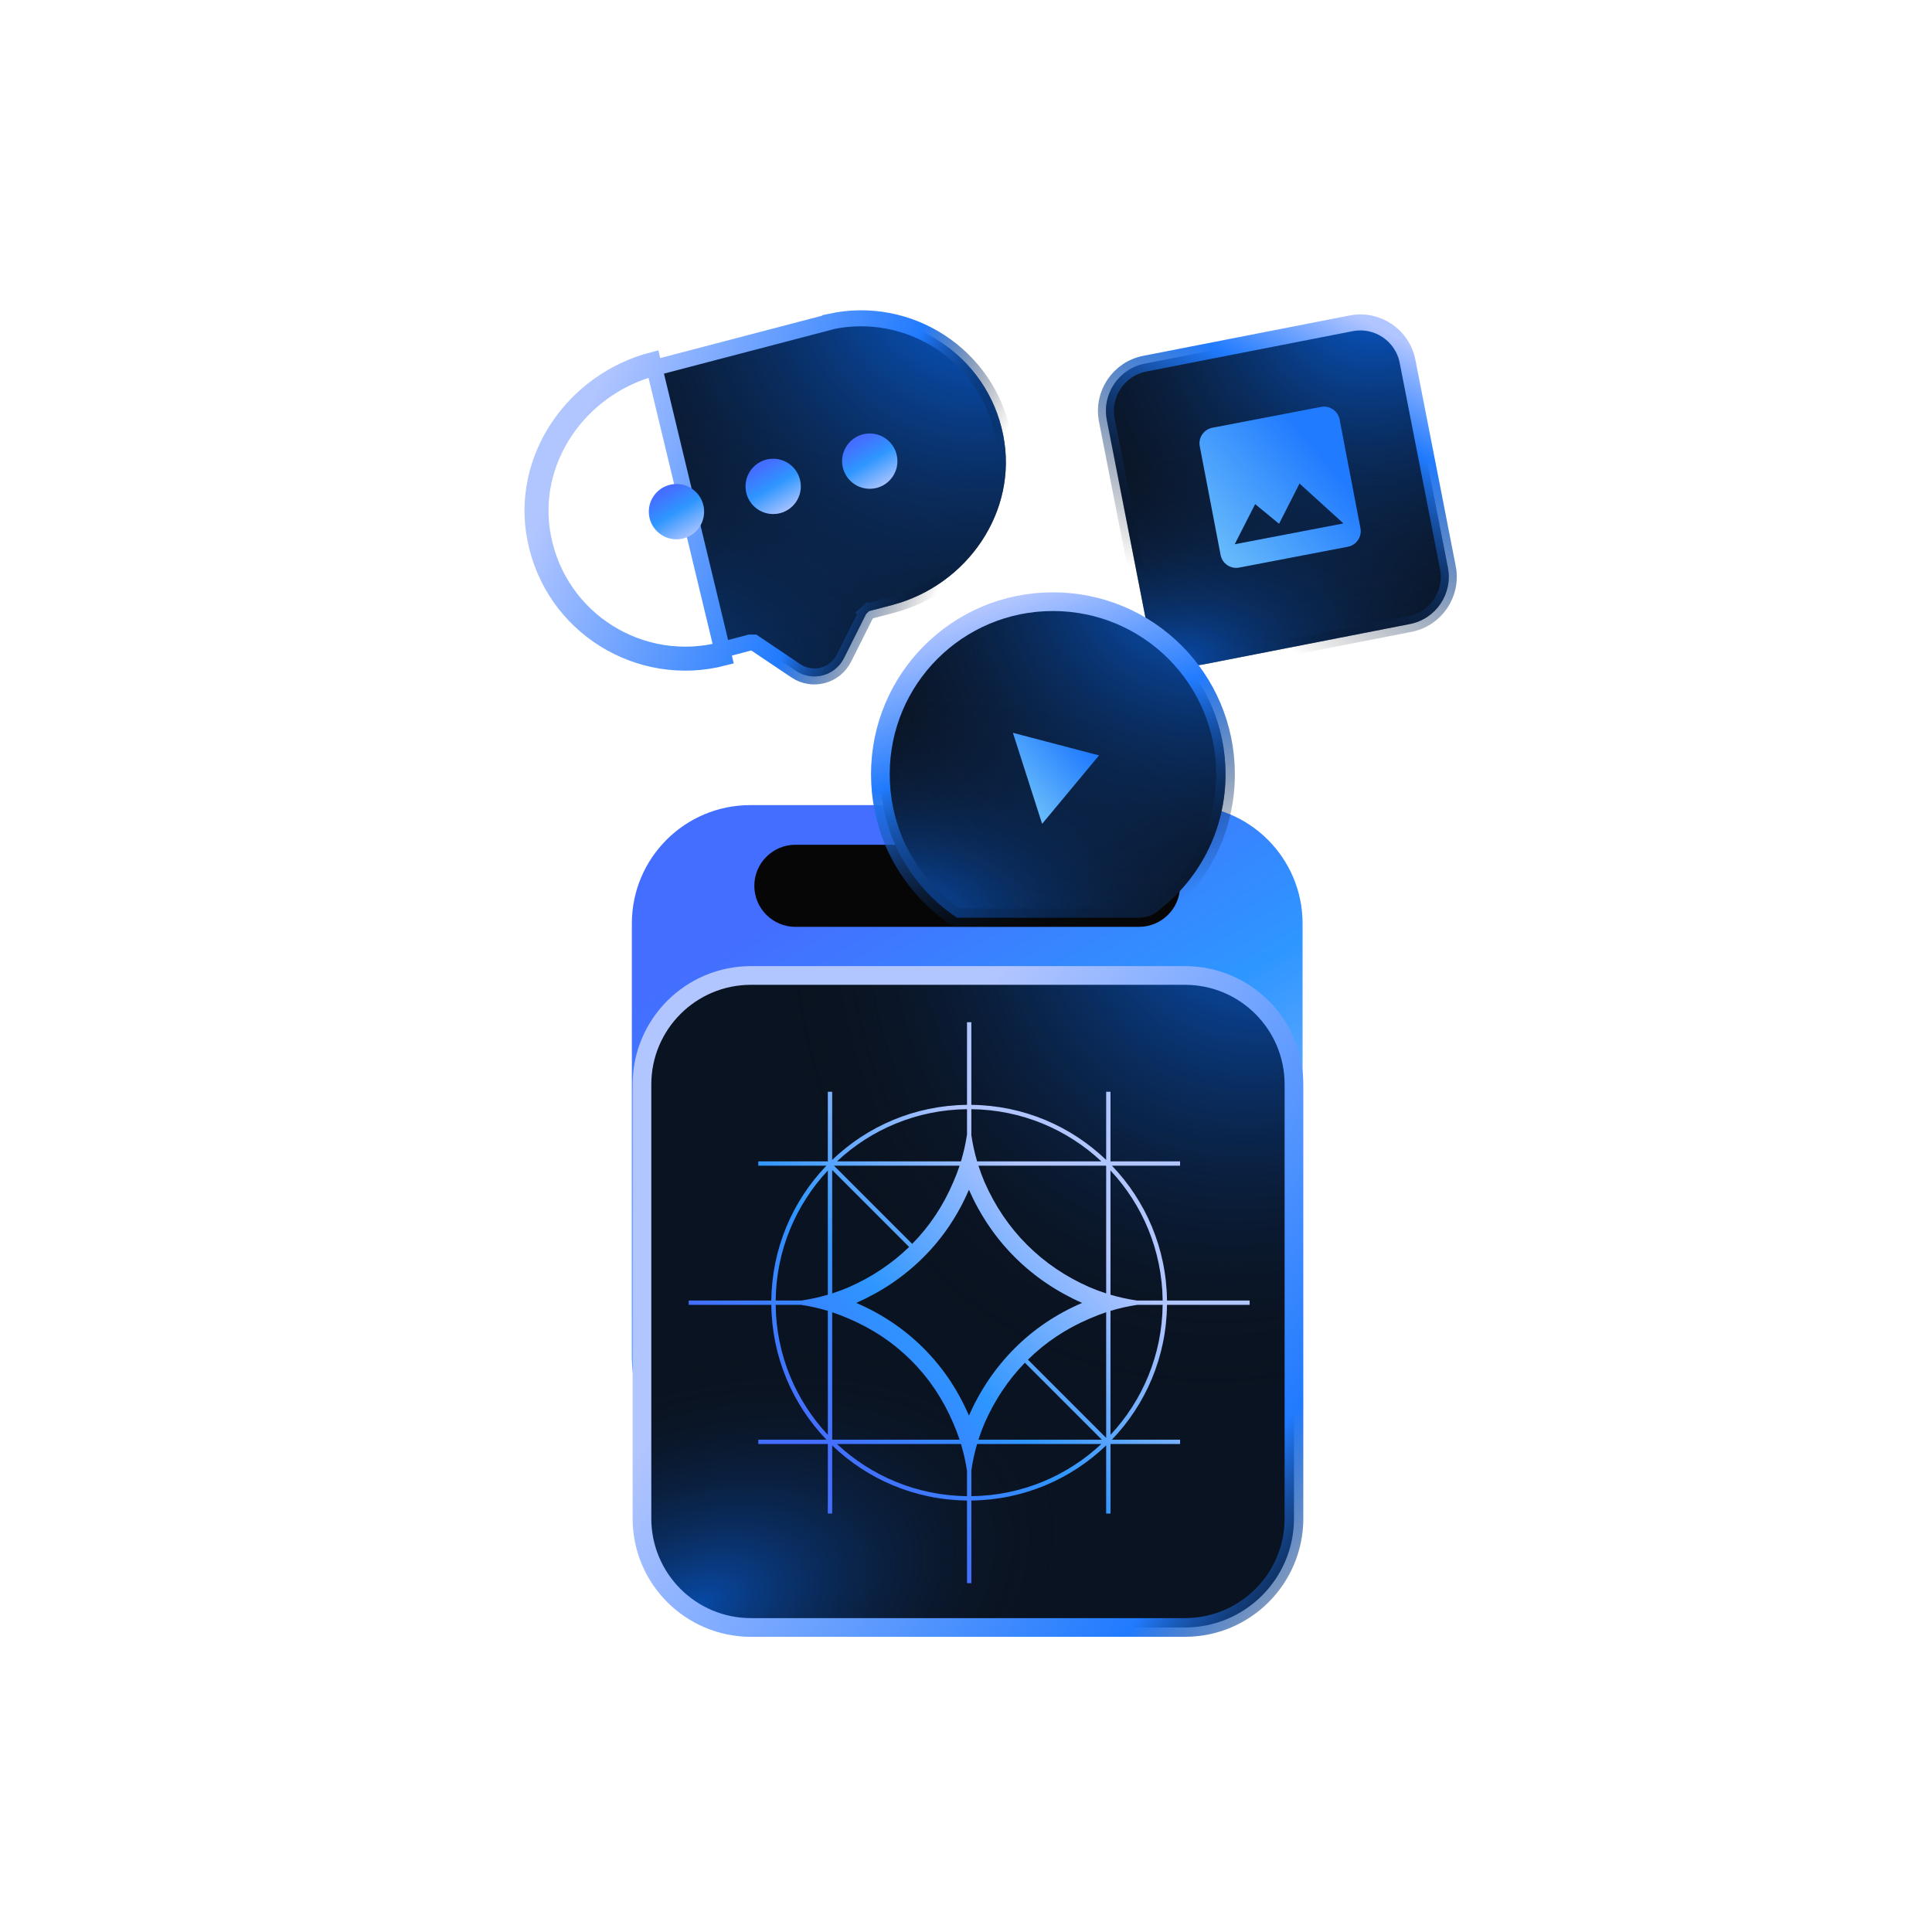 <svg width="126" height="126" viewBox="0 0 126 126" fill="none" xmlns="http://www.w3.org/2000/svg">
<g clip-path="url(#clip0_37178_1304)">
<path d="M74.661 23.718L88.115 21.087C89.816 20.754 91.463 21.863 91.796 23.563L94.427 37.017C94.76 38.717 93.651 40.365 91.951 40.698L78.497 43.329C76.796 43.661 75.149 42.553 74.816 40.853L72.185 27.398C71.852 25.698 72.961 24.05 74.661 23.718Z" fill="#0B0F16"/>
<path d="M74.661 23.718L88.115 21.087C89.816 20.754 91.463 21.863 91.796 23.563L94.427 37.017C94.76 38.717 93.651 40.365 91.951 40.698L78.497 43.329C76.796 43.661 75.149 42.553 74.816 40.853L72.185 27.398C71.852 25.698 72.961 24.05 74.661 23.718Z" fill="#076EFF" fill-opacity="0.05"/>
<path d="M74.661 23.718L88.115 21.087C89.816 20.754 91.463 21.863 91.796 23.563L94.427 37.017C94.76 38.717 93.651 40.365 91.951 40.698L78.497 43.329C76.796 43.661 75.149 42.553 74.816 40.853L72.185 27.398C71.852 25.698 72.961 24.05 74.661 23.718Z" fill="url(#paint0_radial_37178_1304)"/>
<path d="M74.661 23.718L88.115 21.087C89.816 20.754 91.463 21.863 91.796 23.563L94.427 37.017C94.76 38.717 93.651 40.365 91.951 40.698L78.497 43.329C76.796 43.661 75.149 42.553 74.816 40.853L72.185 27.398C71.852 25.698 72.961 24.05 74.661 23.718Z" fill="url(#paint1_radial_37178_1304)"/>
<path d="M74.661 23.718L88.115 21.087C89.816 20.754 91.463 21.863 91.796 23.563L94.427 37.017C94.76 38.717 93.651 40.365 91.951 40.698L78.497 43.329C76.796 43.661 75.149 42.553 74.816 40.853L72.185 27.398C71.852 25.698 72.961 24.05 74.661 23.718Z" stroke="url(#paint2_linear_37178_1304)" stroke-width="1.043"/>
<path d="M53.758 21.091L54.148 20.989V20.976C59.259 19.861 64.387 23.13 65.428 28.392L65.428 28.393C66.412 33.341 63.096 38.172 58.165 39.464C58.165 39.464 58.165 39.464 58.165 39.464L56.81 39.819L56.673 39.855L56.573 39.955L56.554 39.974L56.545 39.982L56.543 39.985L56.542 39.986L56.542 39.986L56.542 39.986L56.542 39.986L56.911 40.354L56.542 39.986L56.483 40.045L56.445 40.121L55.038 42.925C54.449 44.093 52.98 44.471 51.905 43.748L49.298 41.996L49.166 41.908H49.008H49.008H49.008H49.007H49.007H49.007H49.007H49.007H49.007H49.007H49.007H49.007H49.007H49.007H49.007H49.007H49.007H49.007H49.006H49.006H49.006H49.006H49.006H49.006H49.006H49.006H49.006H49.006H49.006H49.006H49.005H49.005H49.005H49.005H49.005H49.005H49.005H49.005H49.005H49.005H49.005H49.005H49.005H49.005H49.005H49.004H49.004H49.004H49.004H49.004H49.004H49.004H49.004H49.004H49.004H49.004H49.004H49.003H49.003H49.003H49.003H49.003H49.003H49.003H49.003H49.003H49.003H49.002H49.002H49.002H49.002H49.002H49.002H49.002H49.002H49.002H49.002H49.002H49.002H49.002H49.001H49.001H49.001H49.001H49.001H49.001H49.001H49.001H49.001H49.001H49H49H49H49H49H49H49H49H49H49H48.999H48.999H48.999H48.999H48.999H48.999H48.999H48.999H48.999H48.999H48.998H48.998H48.998H48.998H48.998H48.998H48.998H48.998H48.998H48.998H48.998H48.997H48.997H48.997H48.997H48.997H48.997H48.997H48.997H48.997H48.996H48.996H48.996H48.996H48.996H48.996H48.996H48.996H48.996H48.995H48.995H48.995H48.995H48.995H48.995H48.995H48.995H48.995H48.995H48.995H48.994H48.994H48.994H48.994H48.994H48.994H48.994H48.994H48.993H48.993H48.993H48.993H48.993H48.993H48.993H48.993H48.993H48.992H48.992H48.992H48.992H48.992H48.992H48.992H48.992H48.992H48.992H48.991H48.991H48.991H48.991H48.991H48.991H48.991H48.991H48.991H48.99H48.99H48.99H48.99H48.99H48.99H48.99H48.99H48.99H48.989H48.989H48.989H48.989H48.989H48.989H48.989H48.989H48.989H48.989H48.988H48.988H48.988H48.988H48.988H48.988H48.988H48.988H48.987H48.987H48.987H48.987H48.987H48.987H48.987H48.987H48.987H48.986H48.986H48.986H48.986H48.986H48.986H48.986H48.986H48.986H48.986H48.985H48.985H48.985H48.985H48.985H48.985H48.985H48.985H48.984H48.984H48.984H48.984H48.984H48.984H48.984H48.984H48.984H48.984H48.983H48.983H48.983H48.983H48.983H48.983H48.983H48.983H48.983H48.983H48.982H48.982H48.982H48.982H48.982H48.982H48.982H48.982H48.981H48.981H48.981H48.981H48.981H48.981H48.981H48.981H48.981H48.981H48.98H48.98H48.98H48.98H48.98H48.98H48.98H48.98H48.98H48.98H48.98H48.979H48.979H48.979H48.979H48.979H48.979H48.979H48.979H48.979H48.978H48.978H48.978H48.978H48.978H48.978H48.978H48.978H48.978H48.978H48.977H48.977H48.977H48.977H48.977H48.977H48.977H48.977H48.977H48.977H48.977H48.976H48.976H48.976H48.976H48.976H48.976H48.976H48.976H48.976H48.976H48.975H48.975H48.975H48.975H48.975H48.975H48.975H48.975H48.975H48.975H48.975H48.974H48.974H48.974H48.974H48.974H48.974H48.974H48.974H48.974H48.974H48.974H48.974H48.973H48.973H48.973H48.973H48.973H48.973H48.973H48.973H48.973H48.973H48.973H48.972H48.972H48.972H48.972H48.972H48.972H48.972H48.972H48.972H48.972H48.972H48.972H48.972H48.971H48.971H48.971H48.971H48.971H48.971H48.971H48.971H48.971H48.971H48.971H48.971H48.971H48.971H48.971H48.97H48.97H48.97H48.97H48.97H48.97H48.97H48.97H48.97H48.97H48.97H48.97H48.97H48.97H48.969H48.969H48.969H48.969H48.969H48.969H48.969H48.969H48.969H48.969H48.969H48.969H48.969H48.969H48.969H48.969H48.968H48.968H48.968H48.968H48.968H48.968H48.968H48.968H48.968H48.968H48.968H48.968H48.968H48.968H48.968H48.968H48.968H48.968H48.968H48.968H48.968H48.968H48.967H48.967H48.967H48.967H48.967H48.967H48.967H48.967H48.967H48.967H48.967H48.967H48.967H48.967H48.967H48.967H48.967H48.967H48.967H48.967H48.967H48.967H48.967H48.967H48.967H48.967H48.967H48.967H48.966H48.966H48.966H48.966H48.966H48.966H48.966H48.966H48.966H48.966H48.966H48.966H48.966H48.966H48.966H48.966H48.966H48.966H48.966H48.966H48.966H48.966H48.966H48.966H48.966H48.966H48.966H48.966H48.898L48.833 41.925L47.092 42.384C41.855 43.757 36.49 40.457 35.423 35.061L35.423 35.06C34.439 30.113 37.755 25.282 42.686 23.989C42.686 23.989 42.686 23.989 42.686 23.989L53.758 21.091ZM42.554 23.485C37.382 24.84 33.869 29.918 34.911 35.162C36.037 40.855 41.699 44.337 47.225 42.888L42.554 23.485Z" fill="#0B0F16"/>
<path d="M53.758 21.091L54.148 20.989V20.976C59.259 19.861 64.387 23.13 65.428 28.392L65.428 28.393C66.412 33.341 63.096 38.172 58.165 39.464C58.165 39.464 58.165 39.464 58.165 39.464L56.81 39.819L56.673 39.855L56.573 39.955L56.554 39.974L56.545 39.982L56.543 39.985L56.542 39.986L56.542 39.986L56.542 39.986L56.542 39.986L56.911 40.354L56.542 39.986L56.483 40.045L56.445 40.121L55.038 42.925C54.449 44.093 52.98 44.471 51.905 43.748L49.298 41.996L49.166 41.908H49.008H49.008H49.008H49.007H49.007H49.007H49.007H49.007H49.007H49.007H49.007H49.007H49.007H49.007H49.007H49.007H49.007H49.007H49.006H49.006H49.006H49.006H49.006H49.006H49.006H49.006H49.006H49.006H49.006H49.006H49.005H49.005H49.005H49.005H49.005H49.005H49.005H49.005H49.005H49.005H49.005H49.005H49.005H49.005H49.005H49.004H49.004H49.004H49.004H49.004H49.004H49.004H49.004H49.004H49.004H49.004H49.004H49.003H49.003H49.003H49.003H49.003H49.003H49.003H49.003H49.003H49.003H49.002H49.002H49.002H49.002H49.002H49.002H49.002H49.002H49.002H49.002H49.002H49.002H49.002H49.001H49.001H49.001H49.001H49.001H49.001H49.001H49.001H49.001H49.001H49H49H49H49H49H49H49H49H49H49H48.999H48.999H48.999H48.999H48.999H48.999H48.999H48.999H48.999H48.999H48.998H48.998H48.998H48.998H48.998H48.998H48.998H48.998H48.998H48.998H48.998H48.997H48.997H48.997H48.997H48.997H48.997H48.997H48.997H48.997H48.996H48.996H48.996H48.996H48.996H48.996H48.996H48.996H48.996H48.995H48.995H48.995H48.995H48.995H48.995H48.995H48.995H48.995H48.995H48.995H48.994H48.994H48.994H48.994H48.994H48.994H48.994H48.994H48.993H48.993H48.993H48.993H48.993H48.993H48.993H48.993H48.993H48.992H48.992H48.992H48.992H48.992H48.992H48.992H48.992H48.992H48.992H48.991H48.991H48.991H48.991H48.991H48.991H48.991H48.991H48.991H48.99H48.99H48.99H48.99H48.99H48.99H48.99H48.99H48.99H48.989H48.989H48.989H48.989H48.989H48.989H48.989H48.989H48.989H48.989H48.988H48.988H48.988H48.988H48.988H48.988H48.988H48.988H48.987H48.987H48.987H48.987H48.987H48.987H48.987H48.987H48.987H48.986H48.986H48.986H48.986H48.986H48.986H48.986H48.986H48.986H48.986H48.985H48.985H48.985H48.985H48.985H48.985H48.985H48.985H48.984H48.984H48.984H48.984H48.984H48.984H48.984H48.984H48.984H48.984H48.983H48.983H48.983H48.983H48.983H48.983H48.983H48.983H48.983H48.983H48.982H48.982H48.982H48.982H48.982H48.982H48.982H48.982H48.981H48.981H48.981H48.981H48.981H48.981H48.981H48.981H48.981H48.981H48.98H48.98H48.98H48.98H48.98H48.98H48.98H48.98H48.98H48.98H48.98H48.979H48.979H48.979H48.979H48.979H48.979H48.979H48.979H48.979H48.978H48.978H48.978H48.978H48.978H48.978H48.978H48.978H48.978H48.978H48.977H48.977H48.977H48.977H48.977H48.977H48.977H48.977H48.977H48.977H48.977H48.976H48.976H48.976H48.976H48.976H48.976H48.976H48.976H48.976H48.976H48.975H48.975H48.975H48.975H48.975H48.975H48.975H48.975H48.975H48.975H48.975H48.974H48.974H48.974H48.974H48.974H48.974H48.974H48.974H48.974H48.974H48.974H48.974H48.973H48.973H48.973H48.973H48.973H48.973H48.973H48.973H48.973H48.973H48.973H48.972H48.972H48.972H48.972H48.972H48.972H48.972H48.972H48.972H48.972H48.972H48.972H48.972H48.971H48.971H48.971H48.971H48.971H48.971H48.971H48.971H48.971H48.971H48.971H48.971H48.971H48.971H48.971H48.97H48.97H48.97H48.97H48.97H48.97H48.97H48.97H48.97H48.97H48.97H48.97H48.97H48.97H48.969H48.969H48.969H48.969H48.969H48.969H48.969H48.969H48.969H48.969H48.969H48.969H48.969H48.969H48.969H48.969H48.968H48.968H48.968H48.968H48.968H48.968H48.968H48.968H48.968H48.968H48.968H48.968H48.968H48.968H48.968H48.968H48.968H48.968H48.968H48.968H48.968H48.968H48.967H48.967H48.967H48.967H48.967H48.967H48.967H48.967H48.967H48.967H48.967H48.967H48.967H48.967H48.967H48.967H48.967H48.967H48.967H48.967H48.967H48.967H48.967H48.967H48.967H48.967H48.967H48.967H48.966H48.966H48.966H48.966H48.966H48.966H48.966H48.966H48.966H48.966H48.966H48.966H48.966H48.966H48.966H48.966H48.966H48.966H48.966H48.966H48.966H48.966H48.966H48.966H48.966H48.966H48.966H48.966H48.898L48.833 41.925L47.092 42.384C41.855 43.757 36.49 40.457 35.423 35.061L35.423 35.06C34.439 30.113 37.755 25.282 42.686 23.989C42.686 23.989 42.686 23.989 42.686 23.989L53.758 21.091ZM42.554 23.485C37.382 24.84 33.869 29.918 34.911 35.162C36.037 40.855 41.699 44.337 47.225 42.888L42.554 23.485Z" fill="#076EFF" fill-opacity="0.05"/>
<path d="M53.758 21.091L54.148 20.989V20.976C59.259 19.861 64.387 23.13 65.428 28.392L65.428 28.393C66.412 33.341 63.096 38.172 58.165 39.464C58.165 39.464 58.165 39.464 58.165 39.464L56.81 39.819L56.673 39.855L56.573 39.955L56.554 39.974L56.545 39.982L56.543 39.985L56.542 39.986L56.542 39.986L56.542 39.986L56.542 39.986L56.911 40.354L56.542 39.986L56.483 40.045L56.445 40.121L55.038 42.925C54.449 44.093 52.98 44.471 51.905 43.748L49.298 41.996L49.166 41.908H49.008H49.008H49.008H49.007H49.007H49.007H49.007H49.007H49.007H49.007H49.007H49.007H49.007H49.007H49.007H49.007H49.007H49.007H49.006H49.006H49.006H49.006H49.006H49.006H49.006H49.006H49.006H49.006H49.006H49.006H49.005H49.005H49.005H49.005H49.005H49.005H49.005H49.005H49.005H49.005H49.005H49.005H49.005H49.005H49.005H49.004H49.004H49.004H49.004H49.004H49.004H49.004H49.004H49.004H49.004H49.004H49.004H49.003H49.003H49.003H49.003H49.003H49.003H49.003H49.003H49.003H49.003H49.002H49.002H49.002H49.002H49.002H49.002H49.002H49.002H49.002H49.002H49.002H49.002H49.002H49.001H49.001H49.001H49.001H49.001H49.001H49.001H49.001H49.001H49.001H49H49H49H49H49H49H49H49H49H49H48.999H48.999H48.999H48.999H48.999H48.999H48.999H48.999H48.999H48.999H48.998H48.998H48.998H48.998H48.998H48.998H48.998H48.998H48.998H48.998H48.998H48.997H48.997H48.997H48.997H48.997H48.997H48.997H48.997H48.997H48.996H48.996H48.996H48.996H48.996H48.996H48.996H48.996H48.996H48.995H48.995H48.995H48.995H48.995H48.995H48.995H48.995H48.995H48.995H48.995H48.994H48.994H48.994H48.994H48.994H48.994H48.994H48.994H48.993H48.993H48.993H48.993H48.993H48.993H48.993H48.993H48.993H48.992H48.992H48.992H48.992H48.992H48.992H48.992H48.992H48.992H48.992H48.991H48.991H48.991H48.991H48.991H48.991H48.991H48.991H48.991H48.99H48.99H48.99H48.99H48.99H48.99H48.99H48.99H48.99H48.989H48.989H48.989H48.989H48.989H48.989H48.989H48.989H48.989H48.989H48.988H48.988H48.988H48.988H48.988H48.988H48.988H48.988H48.987H48.987H48.987H48.987H48.987H48.987H48.987H48.987H48.987H48.986H48.986H48.986H48.986H48.986H48.986H48.986H48.986H48.986H48.986H48.985H48.985H48.985H48.985H48.985H48.985H48.985H48.985H48.984H48.984H48.984H48.984H48.984H48.984H48.984H48.984H48.984H48.984H48.983H48.983H48.983H48.983H48.983H48.983H48.983H48.983H48.983H48.983H48.982H48.982H48.982H48.982H48.982H48.982H48.982H48.982H48.981H48.981H48.981H48.981H48.981H48.981H48.981H48.981H48.981H48.981H48.98H48.98H48.98H48.98H48.98H48.98H48.98H48.98H48.98H48.98H48.98H48.979H48.979H48.979H48.979H48.979H48.979H48.979H48.979H48.979H48.978H48.978H48.978H48.978H48.978H48.978H48.978H48.978H48.978H48.978H48.977H48.977H48.977H48.977H48.977H48.977H48.977H48.977H48.977H48.977H48.977H48.976H48.976H48.976H48.976H48.976H48.976H48.976H48.976H48.976H48.976H48.975H48.975H48.975H48.975H48.975H48.975H48.975H48.975H48.975H48.975H48.975H48.974H48.974H48.974H48.974H48.974H48.974H48.974H48.974H48.974H48.974H48.974H48.974H48.973H48.973H48.973H48.973H48.973H48.973H48.973H48.973H48.973H48.973H48.973H48.972H48.972H48.972H48.972H48.972H48.972H48.972H48.972H48.972H48.972H48.972H48.972H48.972H48.971H48.971H48.971H48.971H48.971H48.971H48.971H48.971H48.971H48.971H48.971H48.971H48.971H48.971H48.971H48.97H48.97H48.97H48.97H48.97H48.97H48.97H48.97H48.97H48.97H48.97H48.97H48.97H48.97H48.969H48.969H48.969H48.969H48.969H48.969H48.969H48.969H48.969H48.969H48.969H48.969H48.969H48.969H48.969H48.969H48.968H48.968H48.968H48.968H48.968H48.968H48.968H48.968H48.968H48.968H48.968H48.968H48.968H48.968H48.968H48.968H48.968H48.968H48.968H48.968H48.968H48.968H48.967H48.967H48.967H48.967H48.967H48.967H48.967H48.967H48.967H48.967H48.967H48.967H48.967H48.967H48.967H48.967H48.967H48.967H48.967H48.967H48.967H48.967H48.967H48.967H48.967H48.967H48.967H48.967H48.966H48.966H48.966H48.966H48.966H48.966H48.966H48.966H48.966H48.966H48.966H48.966H48.966H48.966H48.966H48.966H48.966H48.966H48.966H48.966H48.966H48.966H48.966H48.966H48.966H48.966H48.966H48.966H48.898L48.833 41.925L47.092 42.384C41.855 43.757 36.49 40.457 35.423 35.061L35.423 35.06C34.439 30.113 37.755 25.282 42.686 23.989C42.686 23.989 42.686 23.989 42.686 23.989L53.758 21.091ZM42.554 23.485C37.382 24.84 33.869 29.918 34.911 35.162C36.037 40.855 41.699 44.337 47.225 42.888L42.554 23.485Z" fill="url(#paint3_radial_37178_1304)"/>
<path d="M53.758 21.091L54.148 20.989V20.976C59.259 19.861 64.387 23.13 65.428 28.392L65.428 28.393C66.412 33.341 63.096 38.172 58.165 39.464C58.165 39.464 58.165 39.464 58.165 39.464L56.81 39.819L56.673 39.855L56.573 39.955L56.554 39.974L56.545 39.982L56.543 39.985L56.542 39.986L56.542 39.986L56.542 39.986L56.542 39.986L56.911 40.354L56.542 39.986L56.483 40.045L56.445 40.121L55.038 42.925C54.449 44.093 52.98 44.471 51.905 43.748L49.298 41.996L49.166 41.908H49.008H49.008H49.008H49.007H49.007H49.007H49.007H49.007H49.007H49.007H49.007H49.007H49.007H49.007H49.007H49.007H49.007H49.007H49.006H49.006H49.006H49.006H49.006H49.006H49.006H49.006H49.006H49.006H49.006H49.006H49.005H49.005H49.005H49.005H49.005H49.005H49.005H49.005H49.005H49.005H49.005H49.005H49.005H49.005H49.005H49.004H49.004H49.004H49.004H49.004H49.004H49.004H49.004H49.004H49.004H49.004H49.004H49.003H49.003H49.003H49.003H49.003H49.003H49.003H49.003H49.003H49.003H49.002H49.002H49.002H49.002H49.002H49.002H49.002H49.002H49.002H49.002H49.002H49.002H49.002H49.001H49.001H49.001H49.001H49.001H49.001H49.001H49.001H49.001H49.001H49H49H49H49H49H49H49H49H49H49H48.999H48.999H48.999H48.999H48.999H48.999H48.999H48.999H48.999H48.999H48.998H48.998H48.998H48.998H48.998H48.998H48.998H48.998H48.998H48.998H48.998H48.997H48.997H48.997H48.997H48.997H48.997H48.997H48.997H48.997H48.996H48.996H48.996H48.996H48.996H48.996H48.996H48.996H48.996H48.995H48.995H48.995H48.995H48.995H48.995H48.995H48.995H48.995H48.995H48.995H48.994H48.994H48.994H48.994H48.994H48.994H48.994H48.994H48.993H48.993H48.993H48.993H48.993H48.993H48.993H48.993H48.993H48.992H48.992H48.992H48.992H48.992H48.992H48.992H48.992H48.992H48.992H48.991H48.991H48.991H48.991H48.991H48.991H48.991H48.991H48.991H48.99H48.99H48.99H48.99H48.99H48.99H48.99H48.99H48.99H48.989H48.989H48.989H48.989H48.989H48.989H48.989H48.989H48.989H48.989H48.988H48.988H48.988H48.988H48.988H48.988H48.988H48.988H48.987H48.987H48.987H48.987H48.987H48.987H48.987H48.987H48.987H48.986H48.986H48.986H48.986H48.986H48.986H48.986H48.986H48.986H48.986H48.985H48.985H48.985H48.985H48.985H48.985H48.985H48.985H48.984H48.984H48.984H48.984H48.984H48.984H48.984H48.984H48.984H48.984H48.983H48.983H48.983H48.983H48.983H48.983H48.983H48.983H48.983H48.983H48.982H48.982H48.982H48.982H48.982H48.982H48.982H48.982H48.981H48.981H48.981H48.981H48.981H48.981H48.981H48.981H48.981H48.981H48.98H48.98H48.98H48.98H48.98H48.98H48.98H48.98H48.98H48.98H48.98H48.979H48.979H48.979H48.979H48.979H48.979H48.979H48.979H48.979H48.978H48.978H48.978H48.978H48.978H48.978H48.978H48.978H48.978H48.978H48.977H48.977H48.977H48.977H48.977H48.977H48.977H48.977H48.977H48.977H48.977H48.976H48.976H48.976H48.976H48.976H48.976H48.976H48.976H48.976H48.976H48.975H48.975H48.975H48.975H48.975H48.975H48.975H48.975H48.975H48.975H48.975H48.974H48.974H48.974H48.974H48.974H48.974H48.974H48.974H48.974H48.974H48.974H48.974H48.973H48.973H48.973H48.973H48.973H48.973H48.973H48.973H48.973H48.973H48.973H48.972H48.972H48.972H48.972H48.972H48.972H48.972H48.972H48.972H48.972H48.972H48.972H48.972H48.971H48.971H48.971H48.971H48.971H48.971H48.971H48.971H48.971H48.971H48.971H48.971H48.971H48.971H48.971H48.97H48.97H48.97H48.97H48.97H48.97H48.97H48.97H48.97H48.97H48.97H48.97H48.97H48.97H48.969H48.969H48.969H48.969H48.969H48.969H48.969H48.969H48.969H48.969H48.969H48.969H48.969H48.969H48.969H48.969H48.968H48.968H48.968H48.968H48.968H48.968H48.968H48.968H48.968H48.968H48.968H48.968H48.968H48.968H48.968H48.968H48.968H48.968H48.968H48.968H48.968H48.968H48.967H48.967H48.967H48.967H48.967H48.967H48.967H48.967H48.967H48.967H48.967H48.967H48.967H48.967H48.967H48.967H48.967H48.967H48.967H48.967H48.967H48.967H48.967H48.967H48.967H48.967H48.967H48.967H48.966H48.966H48.966H48.966H48.966H48.966H48.966H48.966H48.966H48.966H48.966H48.966H48.966H48.966H48.966H48.966H48.966H48.966H48.966H48.966H48.966H48.966H48.966H48.966H48.966H48.966H48.966H48.966H48.898L48.833 41.925L47.092 42.384C41.855 43.757 36.49 40.457 35.423 35.061L35.423 35.06C34.439 30.113 37.755 25.282 42.686 23.989C42.686 23.989 42.686 23.989 42.686 23.989L53.758 21.091ZM42.554 23.485C37.382 24.84 33.869 29.918 34.911 35.162C36.037 40.855 41.699 44.337 47.225 42.888L42.554 23.485Z" fill="url(#paint4_radial_37178_1304)"/>
<path d="M53.758 21.091L54.148 20.989V20.976C59.259 19.861 64.387 23.13 65.428 28.392L65.428 28.393C66.412 33.341 63.096 38.172 58.165 39.464C58.165 39.464 58.165 39.464 58.165 39.464L56.81 39.819L56.673 39.855L56.573 39.955L56.554 39.974L56.545 39.982L56.543 39.985L56.542 39.986L56.542 39.986L56.542 39.986L56.542 39.986L56.911 40.354L56.542 39.986L56.483 40.045L56.445 40.121L55.038 42.925C54.449 44.093 52.98 44.471 51.905 43.748L49.298 41.996L49.166 41.908H49.008H49.008H49.008H49.007H49.007H49.007H49.007H49.007H49.007H49.007H49.007H49.007H49.007H49.007H49.007H49.007H49.007H49.007H49.006H49.006H49.006H49.006H49.006H49.006H49.006H49.006H49.006H49.006H49.006H49.006H49.005H49.005H49.005H49.005H49.005H49.005H49.005H49.005H49.005H49.005H49.005H49.005H49.005H49.005H49.005H49.004H49.004H49.004H49.004H49.004H49.004H49.004H49.004H49.004H49.004H49.004H49.004H49.003H49.003H49.003H49.003H49.003H49.003H49.003H49.003H49.003H49.003H49.002H49.002H49.002H49.002H49.002H49.002H49.002H49.002H49.002H49.002H49.002H49.002H49.002H49.001H49.001H49.001H49.001H49.001H49.001H49.001H49.001H49.001H49.001H49H49H49H49H49H49H49H49H49H49H48.999H48.999H48.999H48.999H48.999H48.999H48.999H48.999H48.999H48.999H48.998H48.998H48.998H48.998H48.998H48.998H48.998H48.998H48.998H48.998H48.998H48.997H48.997H48.997H48.997H48.997H48.997H48.997H48.997H48.997H48.996H48.996H48.996H48.996H48.996H48.996H48.996H48.996H48.996H48.995H48.995H48.995H48.995H48.995H48.995H48.995H48.995H48.995H48.995H48.995H48.994H48.994H48.994H48.994H48.994H48.994H48.994H48.994H48.993H48.993H48.993H48.993H48.993H48.993H48.993H48.993H48.993H48.992H48.992H48.992H48.992H48.992H48.992H48.992H48.992H48.992H48.992H48.991H48.991H48.991H48.991H48.991H48.991H48.991H48.991H48.991H48.99H48.99H48.99H48.99H48.99H48.99H48.99H48.99H48.99H48.989H48.989H48.989H48.989H48.989H48.989H48.989H48.989H48.989H48.989H48.988H48.988H48.988H48.988H48.988H48.988H48.988H48.988H48.987H48.987H48.987H48.987H48.987H48.987H48.987H48.987H48.987H48.986H48.986H48.986H48.986H48.986H48.986H48.986H48.986H48.986H48.986H48.985H48.985H48.985H48.985H48.985H48.985H48.985H48.985H48.984H48.984H48.984H48.984H48.984H48.984H48.984H48.984H48.984H48.984H48.983H48.983H48.983H48.983H48.983H48.983H48.983H48.983H48.983H48.983H48.982H48.982H48.982H48.982H48.982H48.982H48.982H48.982H48.981H48.981H48.981H48.981H48.981H48.981H48.981H48.981H48.981H48.981H48.98H48.98H48.98H48.98H48.98H48.98H48.98H48.98H48.98H48.98H48.98H48.979H48.979H48.979H48.979H48.979H48.979H48.979H48.979H48.979H48.978H48.978H48.978H48.978H48.978H48.978H48.978H48.978H48.978H48.978H48.977H48.977H48.977H48.977H48.977H48.977H48.977H48.977H48.977H48.977H48.977H48.976H48.976H48.976H48.976H48.976H48.976H48.976H48.976H48.976H48.976H48.975H48.975H48.975H48.975H48.975H48.975H48.975H48.975H48.975H48.975H48.975H48.974H48.974H48.974H48.974H48.974H48.974H48.974H48.974H48.974H48.974H48.974H48.974H48.973H48.973H48.973H48.973H48.973H48.973H48.973H48.973H48.973H48.973H48.973H48.972H48.972H48.972H48.972H48.972H48.972H48.972H48.972H48.972H48.972H48.972H48.972H48.972H48.971H48.971H48.971H48.971H48.971H48.971H48.971H48.971H48.971H48.971H48.971H48.971H48.971H48.971H48.971H48.97H48.97H48.97H48.97H48.97H48.97H48.97H48.97H48.97H48.97H48.97H48.97H48.97H48.97H48.969H48.969H48.969H48.969H48.969H48.969H48.969H48.969H48.969H48.969H48.969H48.969H48.969H48.969H48.969H48.969H48.968H48.968H48.968H48.968H48.968H48.968H48.968H48.968H48.968H48.968H48.968H48.968H48.968H48.968H48.968H48.968H48.968H48.968H48.968H48.968H48.968H48.968H48.967H48.967H48.967H48.967H48.967H48.967H48.967H48.967H48.967H48.967H48.967H48.967H48.967H48.967H48.967H48.967H48.967H48.967H48.967H48.967H48.967H48.967H48.967H48.967H48.967H48.967H48.967H48.967H48.966H48.966H48.966H48.966H48.966H48.966H48.966H48.966H48.966H48.966H48.966H48.966H48.966H48.966H48.966H48.966H48.966H48.966H48.966H48.966H48.966H48.966H48.966H48.966H48.966H48.966H48.966H48.966H48.898L48.833 41.925L47.092 42.384C41.855 43.757 36.49 40.457 35.423 35.061L35.423 35.06C34.439 30.113 37.755 25.282 42.686 23.989C42.686 23.989 42.686 23.989 42.686 23.989L53.758 21.091ZM42.554 23.485C37.382 24.84 33.869 29.918 34.911 35.162C36.037 40.855 41.699 44.337 47.225 42.888L42.554 23.485Z" stroke="url(#paint5_linear_37178_1304)" stroke-width="1.043"/>
<path d="M44.118 35.173C45.114 35.173 45.922 34.365 45.922 33.369C45.922 32.373 45.114 31.565 44.118 31.565C43.122 31.565 42.314 32.373 42.314 33.369C42.314 34.365 43.122 35.173 44.118 35.173Z" fill="url(#paint6_linear_37178_1304)"/>
<path d="M50.425 33.525C51.421 33.525 52.228 32.718 52.228 31.721C52.228 30.725 51.421 29.918 50.425 29.918C49.428 29.918 48.621 30.725 48.621 31.721C48.621 32.718 49.428 33.525 50.425 33.525Z" fill="url(#paint7_linear_37178_1304)"/>
<path d="M56.723 31.878C57.719 31.878 58.527 31.071 58.527 30.075C58.527 29.078 57.719 28.271 56.723 28.271C55.727 28.271 54.919 29.078 54.919 30.075C54.919 31.071 55.727 31.878 56.723 31.878Z" fill="url(#paint8_linear_37178_1304)"/>
<path d="M77.231 52.508H48.927C44.664 52.508 41.208 55.964 41.208 60.227V88.53C41.208 92.793 44.664 96.249 48.927 96.249H77.231C81.494 96.249 84.95 92.793 84.95 88.53V60.227C84.95 55.964 81.494 52.508 77.231 52.508Z" fill="url(#paint9_linear_37178_1304)"/>
<path d="M48.976 63.617H77.279C81.206 63.617 84.389 66.8 84.389 70.727V99.03C84.389 102.956 81.206 106.139 77.279 106.139H48.976C45.05 106.139 41.867 102.956 41.867 99.03V70.727C41.867 66.8 45.05 63.617 48.976 63.617Z" fill="#0B0F16"/>
<path d="M48.976 63.617H77.279C81.206 63.617 84.389 66.8 84.389 70.727V99.03C84.389 102.956 81.206 106.139 77.279 106.139H48.976C45.05 106.139 41.867 102.956 41.867 99.03V70.727C41.867 66.8 45.05 63.617 48.976 63.617Z" fill="#076EFF" fill-opacity="0.05"/>
<path d="M48.976 63.617H77.279C81.206 63.617 84.389 66.8 84.389 70.727V99.03C84.389 102.956 81.206 106.139 77.279 106.139H48.976C45.05 106.139 41.867 102.956 41.867 99.03V70.727C41.867 66.8 45.05 63.617 48.976 63.617Z" fill="url(#paint10_radial_37178_1304)"/>
<path d="M48.976 63.617H77.279C81.206 63.617 84.389 66.8 84.389 70.727V99.03C84.389 102.956 81.206 106.139 77.279 106.139H48.976C45.05 106.139 41.867 102.956 41.867 99.03V70.727C41.867 66.8 45.05 63.617 48.976 63.617Z" fill="url(#paint11_radial_37178_1304)"/>
<path d="M48.976 63.617H77.279C81.206 63.617 84.389 66.8 84.389 70.727V99.03C84.389 102.956 81.206 106.139 77.279 106.139H48.976C45.05 106.139 41.867 102.956 41.867 99.03V70.727C41.867 66.8 45.05 63.617 48.976 63.617Z" stroke="url(#paint12_linear_37178_1304)" stroke-width="1.219"/>
<path fill-rule="evenodd" clip-rule="evenodd" d="M63.724 75.741C63.56 75.183 63.435 74.613 63.349 74.03V72.338C66.626 72.374 69.603 73.66 71.827 75.741H63.724ZM62.672 75.741C62.845 75.17 62.976 74.586 63.066 73.989V72.338C59.788 72.374 56.81 73.659 54.586 75.741H62.672ZM54.392 76.024H62.582C62.463 76.383 62.327 76.737 62.174 77.086C61.519 78.629 60.624 79.975 59.491 81.123L54.392 76.024ZM53.989 75.741H49.454V76.024H53.895C51.701 78.311 50.34 81.404 50.304 84.815H44.915V85.099H50.304C50.34 88.51 51.701 91.604 53.896 93.891H49.454V94.174H53.989V98.711H54.273V94.268C56.56 96.463 59.654 97.823 63.066 97.86V103.249H63.349V97.86C66.76 97.823 69.854 96.462 72.141 94.267V98.711H72.424V94.174H76.962V93.891H72.517C74.712 91.604 76.072 88.51 76.109 85.099H81.499V84.815H76.109C76.072 81.404 74.712 78.311 72.518 76.024H76.962V75.741H72.424V71.203H72.141V75.647C69.854 73.452 66.76 72.091 63.349 72.055V66.665H63.066V72.055C59.654 72.091 56.56 73.451 54.273 75.646V71.203H53.989V75.741ZM63.349 97.576C66.626 97.54 69.603 96.255 71.826 94.174H63.724C63.56 94.732 63.435 95.302 63.349 95.884V97.576ZM63.066 95.926C62.976 95.329 62.845 94.745 62.672 94.174H54.587C56.81 96.255 59.788 97.54 63.066 97.576V95.926ZM50.587 84.815H52.273C52.858 84.729 53.43 84.604 53.989 84.439V76.337C51.909 78.561 50.623 81.538 50.587 84.815ZM52.244 85.099H50.587C50.623 88.376 51.909 91.353 53.989 93.577V85.492C53.421 85.319 52.839 85.188 52.244 85.099ZM75.825 84.815C75.789 81.539 74.504 78.561 72.424 76.338V84.439C72.983 84.604 73.555 84.729 74.14 84.815H75.825ZM74.169 85.099C73.574 85.188 72.993 85.319 72.424 85.492V93.576C74.504 91.353 75.789 88.376 75.825 85.099H74.169ZM72.141 93.774V85.581C71.781 85.7 71.427 85.836 71.078 85.989C69.534 86.645 68.188 87.539 67.04 88.673L72.141 93.774ZM72.141 84.352V76.044L72.121 76.024H63.812C63.927 76.383 64.058 76.737 64.206 77.086C64.895 78.656 65.819 80.022 66.981 81.183C68.142 82.344 69.508 83.269 71.078 83.957C71.427 84.105 71.781 84.237 72.141 84.352ZM54.273 93.871V85.582C54.632 85.701 54.986 85.837 55.335 85.989C56.905 86.656 58.271 87.57 59.432 88.731C60.593 89.893 61.508 91.258 62.174 92.828C62.327 93.177 62.463 93.531 62.582 93.891H54.293L54.273 93.871ZM54.273 84.352V76.306L59.29 81.323C58.16 82.419 56.842 83.297 55.335 83.957C54.986 84.105 54.632 84.237 54.273 84.352ZM63.811 93.891H71.856L66.84 88.874C65.744 90.004 64.867 91.322 64.206 92.828C64.058 93.177 63.927 93.531 63.811 93.891ZM60.234 81.985C58.982 83.237 57.515 84.233 55.843 84.973C57.515 85.692 58.982 86.677 60.234 87.929C61.486 89.181 62.472 90.648 63.191 92.32C63.931 90.649 64.926 89.182 66.178 87.929C67.431 86.677 68.898 85.692 70.57 84.973C68.898 84.233 67.431 83.237 66.178 81.985C64.926 80.733 63.931 79.266 63.191 77.594C62.472 79.266 61.486 80.733 60.234 81.985Z" fill="url(#paint13_linear_37178_1304)"/>
<path d="M74.279 55.093H51.878C50.396 55.093 49.195 56.292 49.195 57.77C49.195 59.248 50.396 60.447 51.878 60.447H74.279C75.761 60.447 76.962 59.248 76.962 57.77C76.962 56.292 75.761 55.093 74.279 55.093Z" fill="#060606"/>
<path d="M75.786 59.192L75.761 59.212L75.739 59.235C75.702 59.271 75.65 59.315 75.594 59.361L75.588 59.365L75.582 59.37C75.225 59.671 74.766 59.849 74.267 59.849H62.413C60.589 58.639 59.151 56.898 58.282 54.857C57.727 53.515 57.415 52.046 57.415 50.496C57.415 44.272 62.446 39.24 68.67 39.24C74.894 39.24 79.925 44.272 79.925 50.496C79.925 54.013 78.319 57.145 75.786 59.192Z" fill="#0B0F16"/>
<path d="M75.786 59.192L75.761 59.212L75.739 59.235C75.702 59.271 75.65 59.315 75.594 59.361L75.588 59.365L75.582 59.37C75.225 59.671 74.766 59.849 74.267 59.849H62.413C60.589 58.639 59.151 56.898 58.282 54.857C57.727 53.515 57.415 52.046 57.415 50.496C57.415 44.272 62.446 39.24 68.67 39.24C74.894 39.24 79.925 44.272 79.925 50.496C79.925 54.013 78.319 57.145 75.786 59.192Z" fill="#076EFF" fill-opacity="0.05"/>
<path d="M75.786 59.192L75.761 59.212L75.739 59.235C75.702 59.271 75.65 59.315 75.594 59.361L75.588 59.365L75.582 59.37C75.225 59.671 74.766 59.849 74.267 59.849H62.413C60.589 58.639 59.151 56.898 58.282 54.857C57.727 53.515 57.415 52.046 57.415 50.496C57.415 44.272 62.446 39.24 68.67 39.24C74.894 39.24 79.925 44.272 79.925 50.496C79.925 54.013 78.319 57.145 75.786 59.192Z" fill="url(#paint14_radial_37178_1304)"/>
<path d="M75.786 59.192L75.761 59.212L75.739 59.235C75.702 59.271 75.65 59.315 75.594 59.361L75.588 59.365L75.582 59.37C75.225 59.671 74.766 59.849 74.267 59.849H62.413C60.589 58.639 59.151 56.898 58.282 54.857C57.727 53.515 57.415 52.046 57.415 50.496C57.415 44.272 62.446 39.24 68.67 39.24C74.894 39.24 79.925 44.272 79.925 50.496C79.925 54.013 78.319 57.145 75.786 59.192Z" fill="url(#paint15_radial_37178_1304)"/>
<path d="M75.786 59.192L75.761 59.212L75.739 59.235C75.702 59.271 75.65 59.315 75.594 59.361L75.588 59.365L75.582 59.37C75.225 59.671 74.766 59.849 74.267 59.849H62.413C60.589 58.639 59.151 56.898 58.282 54.857C57.727 53.515 57.415 52.046 57.415 50.496C57.415 44.272 62.446 39.24 68.67 39.24C74.894 39.24 79.925 44.272 79.925 50.496C79.925 54.013 78.319 57.145 75.786 59.192Z" stroke="url(#paint16_linear_37178_1304)" stroke-width="1.219"/>
<g clip-path="url(#clip1_37178_1304)">
<path d="M67.964 53.73L66.06 47.792L71.677 49.265L67.964 53.73Z" fill="url(#paint17_linear_37178_1304)"/>
</g>
<g clip-path="url(#clip2_37178_1304)">
<path d="M88.725 34.449L87.365 27.356C87.258 26.799 86.715 26.43 86.158 26.537L79.065 27.897C78.507 28.004 78.139 28.547 78.246 29.104L79.605 36.197C79.712 36.755 80.256 37.123 80.813 37.017L87.906 35.657C88.463 35.55 88.832 35.007 88.725 34.449ZM81.858 32.877L83.417 34.159L84.752 31.534L87.615 34.137L80.522 35.497L81.858 32.877Z" fill="url(#paint18_linear_37178_1304)"/>
</g>
</g>
<defs>
<radialGradient id="paint0_radial_37178_1304" cx="0" cy="0" r="1" gradientUnits="userSpaceOnUse" gradientTransform="translate(76.849 43.134) rotate(-15.391) scale(24.556 14.972)">
<stop stop-color="#076EFF" stop-opacity="0.6"/>
<stop offset="1" stop-color="#0C0C0D" stop-opacity="0"/>
</radialGradient>
<radialGradient id="paint1_radial_37178_1304" cx="0" cy="0" r="1" gradientUnits="userSpaceOnUse" gradientTransform="translate(90.24 16.194) rotate(111.067) scale(29.401 24.793)">
<stop stop-color="#076EFF"/>
<stop offset="1" stop-color="#0C0C0D" stop-opacity="0"/>
</radialGradient>
<linearGradient id="paint2_linear_37178_1304" x1="104.075" y1="23.354" x2="91.963" y2="46.533" gradientUnits="userSpaceOnUse">
<stop offset="0.184" stop-color="#B1C5FF"/>
<stop offset="0.417" stop-color="#217BFE"/>
<stop offset="1" stop-opacity="0"/>
</linearGradient>
<radialGradient id="paint3_radial_37178_1304" cx="0" cy="0" r="1" gradientUnits="userSpaceOnUse" gradientTransform="translate(37.831 43.443) rotate(-3.364) scale(36.627 17.395)">
<stop stop-color="#076EFF" stop-opacity="0.6"/>
<stop offset="1" stop-color="#0C0C0D" stop-opacity="0"/>
</radialGradient>
<radialGradient id="paint4_radial_37178_1304" cx="0" cy="0" r="1" gradientUnits="userSpaceOnUse" gradientTransform="translate(65.177 15.743) rotate(128.944) scale(37.151 34.002)">
<stop stop-color="#076EFF"/>
<stop offset="1" stop-color="#0C0C0D" stop-opacity="0"/>
</radialGradient>
<linearGradient id="paint5_linear_37178_1304" x1="38.753" y1="25.772" x2="62.319" y2="35.942" gradientUnits="userSpaceOnUse">
<stop stop-color="#B1C5FF"/>
<stop offset="0.7" stop-color="#217BFE"/>
<stop offset="1" stop-opacity="0"/>
</linearGradient>
<linearGradient id="paint6_linear_37178_1304" x1="44.118" y1="31.565" x2="45.942" y2="34.616" gradientUnits="userSpaceOnUse">
<stop stop-color="#446EFF"/>
<stop offset="0.433" stop-color="#2E96FF"/>
<stop offset="1" stop-color="#B1C5FF"/>
</linearGradient>
<linearGradient id="paint7_linear_37178_1304" x1="50.425" y1="29.918" x2="52.248" y2="32.968" gradientUnits="userSpaceOnUse">
<stop stop-color="#446EFF"/>
<stop offset="0.433" stop-color="#2E96FF"/>
<stop offset="1" stop-color="#B1C5FF"/>
</linearGradient>
<linearGradient id="paint8_linear_37178_1304" x1="56.723" y1="28.271" x2="58.547" y2="31.322" gradientUnits="userSpaceOnUse">
<stop stop-color="#446EFF"/>
<stop offset="0.433" stop-color="#2E96FF"/>
<stop offset="1" stop-color="#B1C5FF"/>
</linearGradient>
<linearGradient id="paint9_linear_37178_1304" x1="63.08" y1="52.508" x2="85.191" y2="89.499" gradientUnits="userSpaceOnUse">
<stop stop-color="#446EFF"/>
<stop offset="0.433" stop-color="#2E96FF"/>
<stop offset="1" stop-color="#B1C5FF"/>
</linearGradient>
<radialGradient id="paint10_radial_37178_1304" cx="0" cy="0" r="1" gradientUnits="userSpaceOnUse" gradientTransform="translate(45.581 104.608) rotate(-18.779) scale(25.058 15.277)">
<stop stop-color="#076EFF" stop-opacity="0.6"/>
<stop offset="1" stop-color="#0C0C0D" stop-opacity="0"/>
</radialGradient>
<radialGradient id="paint11_radial_37178_1304" cx="0" cy="0" r="1" gradientUnits="userSpaceOnUse" gradientTransform="translate(83.68 54.951) rotate(117.795) scale(37.366 31.509)">
<stop stop-color="#076EFF"/>
<stop offset="1" stop-color="#0C0C0D" stop-opacity="0"/>
</radialGradient>
<linearGradient id="paint12_linear_37178_1304" x1="65.646" y1="63.008" x2="102.684" y2="91.055" gradientUnits="userSpaceOnUse">
<stop stop-color="#B1C5FF"/>
<stop offset="0.7" stop-color="#217BFE"/>
<stop offset="1" stop-opacity="0"/>
</linearGradient>
<linearGradient id="paint13_linear_37178_1304" x1="53.848" y1="94.316" x2="72.423" y2="75.882" gradientUnits="userSpaceOnUse">
<stop stop-color="#446EFF"/>
<stop offset="0.367" stop-color="#2E96FF"/>
<stop offset="0.832" stop-color="#B1C5FF"/>
</linearGradient>
<radialGradient id="paint14_radial_37178_1304" cx="0" cy="0" r="1" gradientUnits="userSpaceOnUse" gradientTransform="translate(59.151 59.391) rotate(-3.98) scale(27.703 15.55)">
<stop stop-color="#076EFF" stop-opacity="0.6"/>
<stop offset="1" stop-color="#0C0C0D" stop-opacity="0"/>
</radialGradient>
<radialGradient id="paint15_radial_37178_1304" cx="0" cy="0" r="1" gradientUnits="userSpaceOnUse" gradientTransform="translate(79.82 34.61) rotate(124.327) scale(31.3 27.289)">
<stop stop-color="#076EFF"/>
<stop offset="1" stop-color="#0C0C0D" stop-opacity="0"/>
</radialGradient>
<linearGradient id="paint16_linear_37178_1304" x1="77.84" y1="34.96" x2="85.133" y2="55.764" gradientUnits="userSpaceOnUse">
<stop stop-color="#B1C5FF"/>
<stop offset="0.401" stop-color="#217BFE"/>
<stop offset="1" stop-opacity="0"/>
</linearGradient>
<linearGradient id="paint17_linear_37178_1304" x1="68.149" y1="53.276" x2="71.848" y2="49.985" gradientUnits="userSpaceOnUse">
<stop stop-color="#64B8FB"/>
<stop offset="1" stop-color="#217BFE"/>
</linearGradient>
<linearGradient id="paint18_linear_37178_1304" x1="80.28" y1="36.55" x2="87.105" y2="30.772" gradientUnits="userSpaceOnUse">
<stop stop-color="#64B8FB"/>
<stop offset="1" stop-color="#217BFE"/>
</linearGradient>
<clipPath id="clip0_37178_1304">
<rect width="125" height="125" fill="white" transform="translate(0.546 0.537)"/>
</clipPath>
<clipPath id="clip1_37178_1304">
<rect width="10.689" height="10.689" fill="white" transform="translate(61.987 46.759) rotate(-17.774)"/>
</clipPath>
<clipPath id="clip2_37178_1304">
<rect width="12.381" height="12.381" fill="white" transform="translate(76.24 26.862) rotate(-10.852)"/>
</clipPath>
</defs>
</svg>

